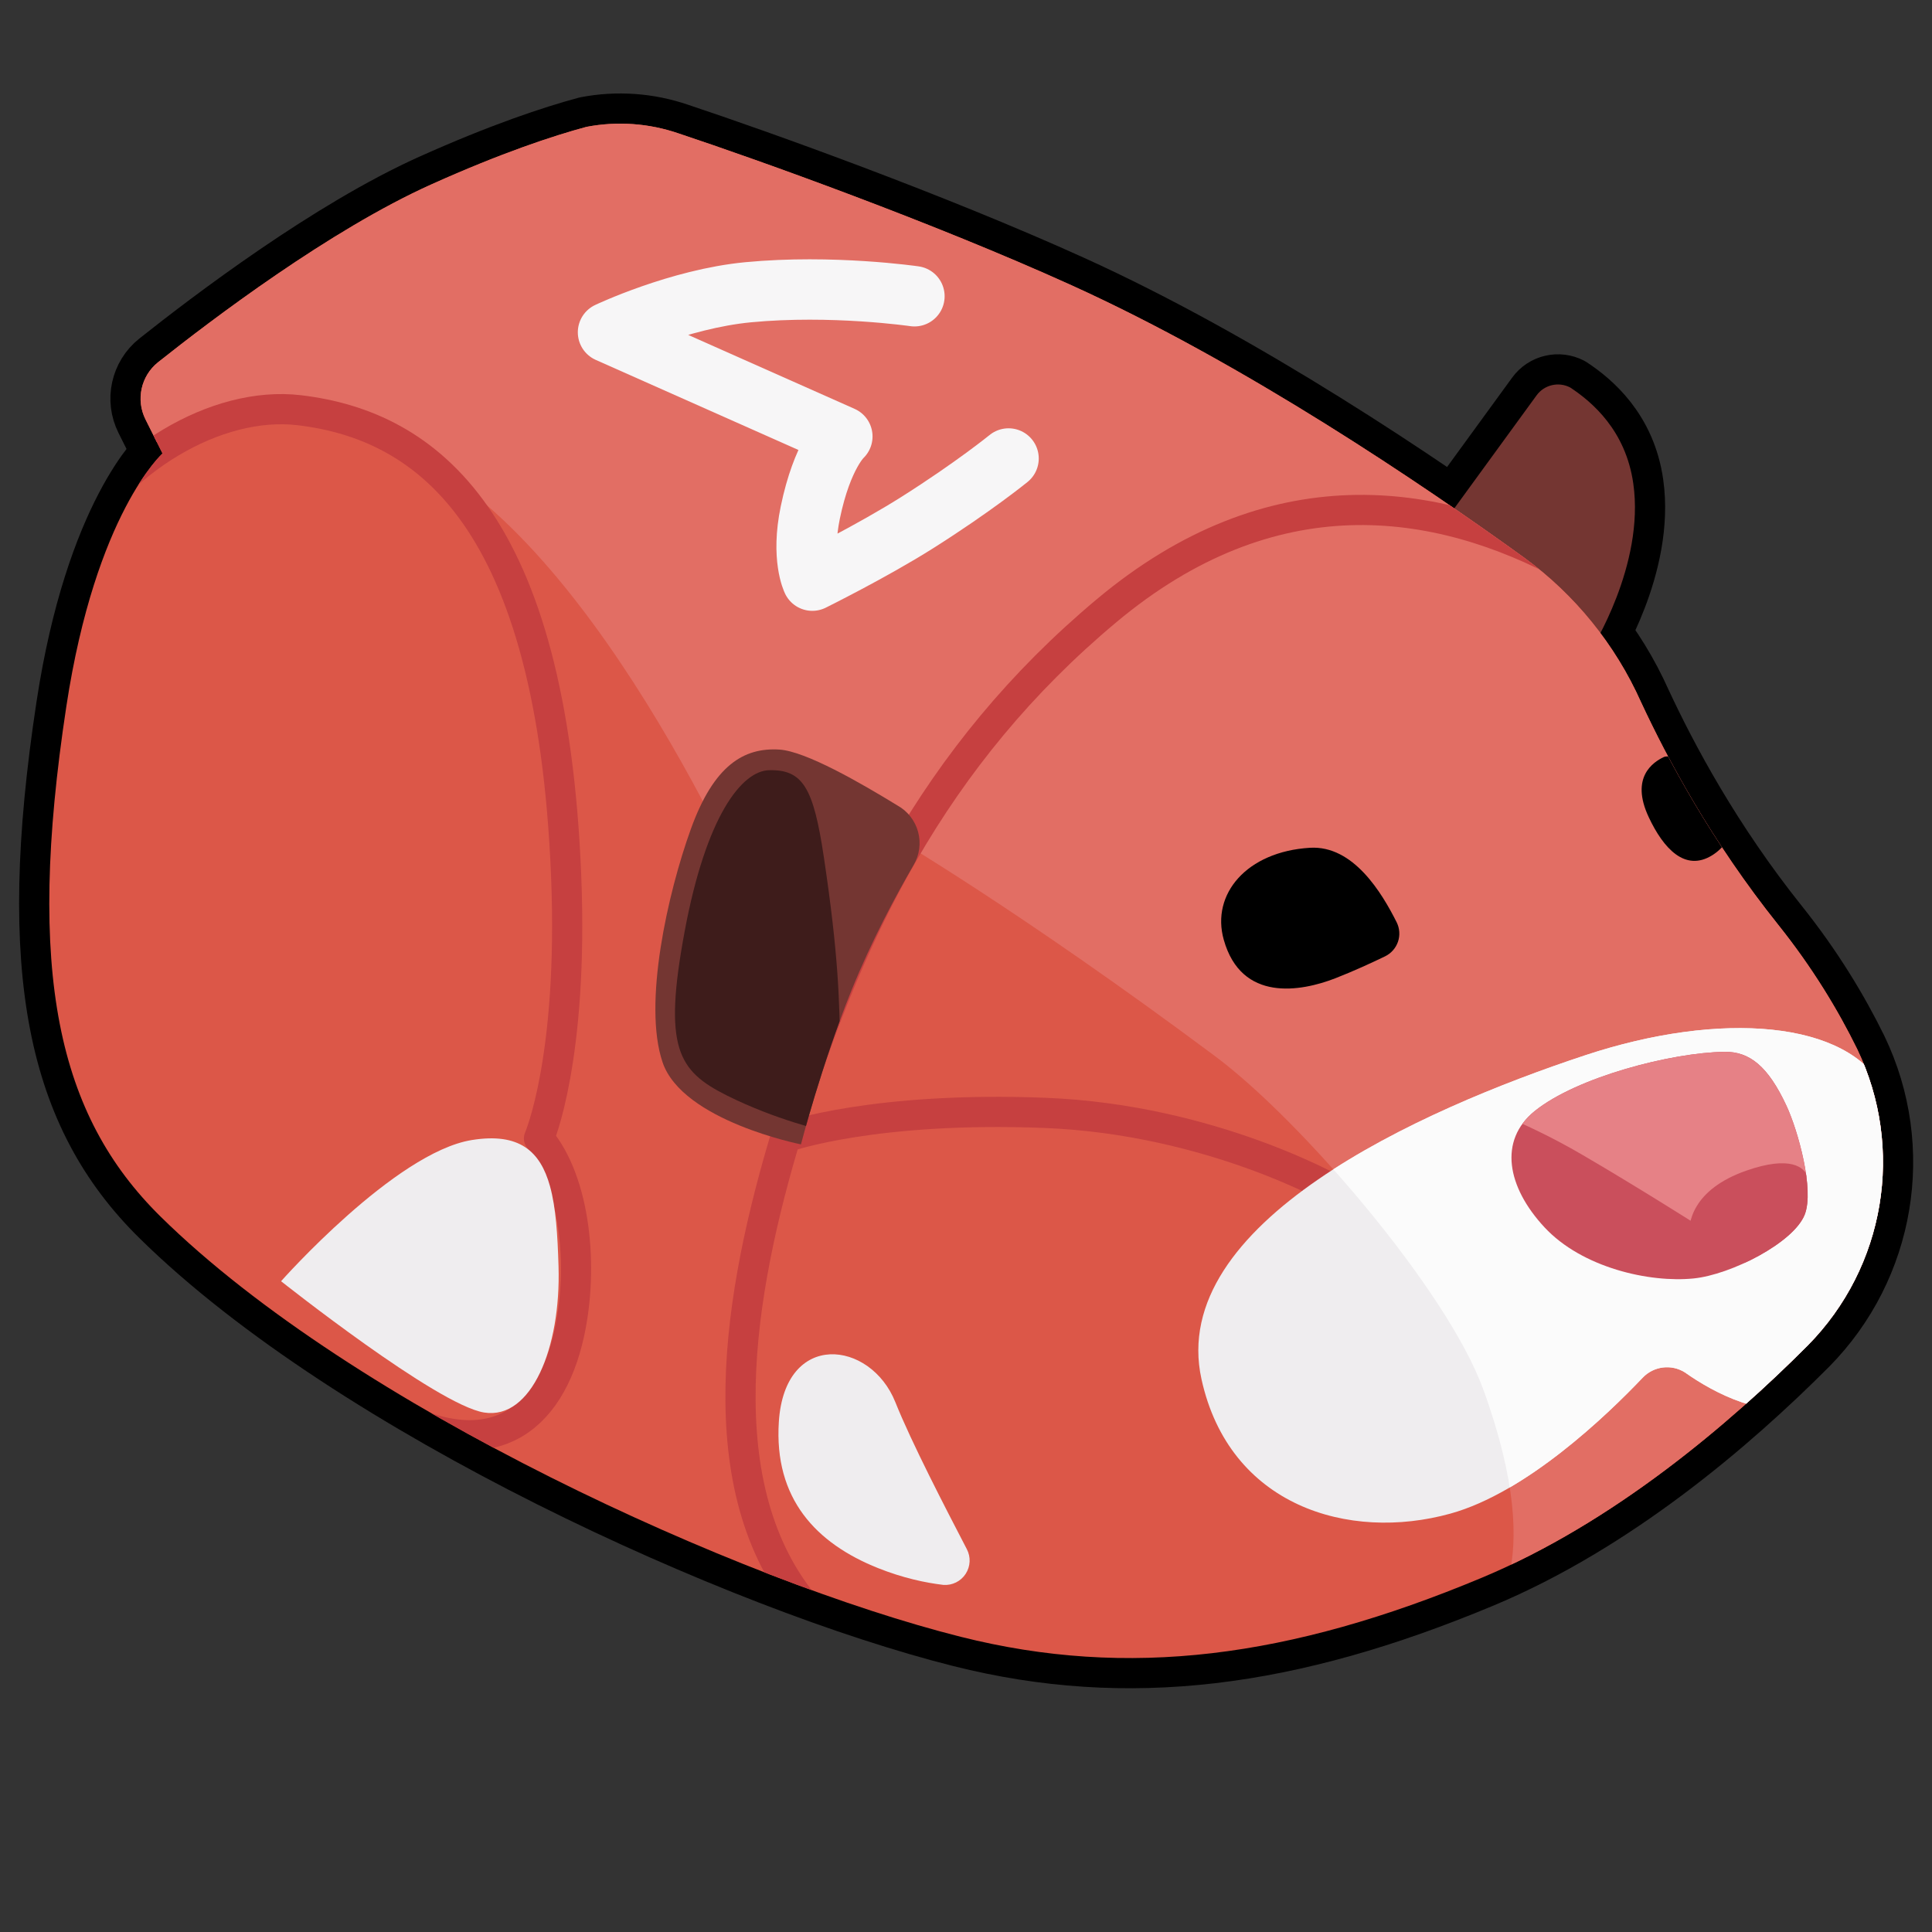 <?xml version="1.0" encoding="UTF-8" standalone="no"?>
<!DOCTYPE svg PUBLIC "-//W3C//DTD SVG 1.1//EN" "http://www.w3.org/Graphics/SVG/1.1/DTD/svg11.dtd">
<svg width="100%" height="100%" viewBox="0 0 64 64" version="1.1" xmlns="http://www.w3.org/2000/svg" xmlns:xlink="http://www.w3.org/1999/xlink" xml:space="preserve" xmlns:serif="http://www.serif.com/" style="fill-rule:evenodd;clip-rule:evenodd;stroke-linecap:round;stroke-linejoin:round;stroke-miterlimit:1.5;">
    <rect x="0" y="0" width="64" height="64" fill="#333333" stroke="none"/>
    <rect id="cutthecord_red" x="0" y="0" width="64" height="64" style="fill:none;"/>
    <g id="outline">
        <path d="M47.683,17.516c0,0 2.273,-3.122 3.218,-4.419c0.255,-0.351 0.729,-0.462 1.114,-0.261c0.726,0.479 1.839,1.421 2.09,3.183c0.387,2.704 -1.4,5.504 -1.4,5.504l-5.022,-4.007Z" style="fill:none;stroke:#000;stroke-width:2px;"/>
        <path d="M19.426,4.203c1.019,-0.196 2.072,-0.121 3.054,0.217c2.687,0.894 8.432,2.953 13.009,5.027c5.731,2.597 11.626,6.589 14.999,9.026c1.685,1.229 3.02,2.878 3.872,4.783c0.883,1.898 2.334,4.61 4.543,7.375c1.138,1.424 1.988,2.834 2.622,4.127c1.579,3.288 0.922,7.214 -1.64,9.81c-2.595,2.604 -6.434,5.874 -10.799,7.697c-6.373,2.662 -11.716,3.35 -17.257,1.957c-7.293,-1.833 -20.116,-7.622 -26.512,-13.923c-3.395,-3.345 -4.466,-8.046 -3.12,-16.895c0.975,-6.414 3.187,-8.382 3.187,-8.382c0,0 -0.283,-0.566 -0.564,-1.128c-0.325,-0.649 -0.153,-1.437 0.413,-1.892c1.78,-1.414 5.697,-4.386 9.071,-5.9c2.318,-1.041 4.017,-1.601 5.122,-1.899Z" style="fill:none;stroke:#000;stroke-width:2px;"/>
    </g>
    <g id="Layer1">
        <path d="M47.683,17.516c0,0 2.273,-3.122 3.218,-4.419c0.255,-0.351 0.729,-0.462 1.114,-0.261c0.726,0.479 1.839,1.421 2.09,3.183c0.387,2.704 -1.4,5.504 -1.4,5.504l-5.022,-4.007Z" style="fill:#743632;"/>
        <path d="M19.426,4.203c1.019,-0.196 2.072,-0.121 3.054,0.217c2.687,0.894 8.432,2.953 13.009,5.027c5.731,2.597 11.626,6.589 14.999,9.026c1.685,1.229 3.02,2.878 3.872,4.783c0.883,1.898 2.334,4.61 4.543,7.375c1.138,1.424 1.988,2.834 2.622,4.127c1.579,3.288 0.922,7.214 -1.64,9.81c-2.595,2.604 -6.434,5.874 -10.799,7.697c-6.373,2.662 -11.716,3.35 -17.257,1.957c-7.293,-1.833 -20.116,-7.622 -26.512,-13.923c-3.395,-3.345 -4.466,-8.046 -3.12,-16.895c0.975,-6.414 3.187,-8.382 3.187,-8.382c0,0 -0.283,-0.566 -0.564,-1.128c-0.325,-0.649 -0.153,-1.437 0.413,-1.892c1.78,-1.414 5.697,-4.386 9.071,-5.9c2.318,-1.041 4.017,-1.601 5.122,-1.899Z" style="fill:#dc5748;"/>
        <clipPath id="_clip1">
            <path d="M19.426,4.203c1.019,-0.196 2.072,-0.121 3.054,0.217c2.687,0.894 8.432,2.953 13.009,5.027c5.731,2.597 11.626,6.589 14.999,9.026c1.685,1.229 3.02,2.878 3.872,4.783c0.883,1.898 2.334,4.61 4.543,7.375c1.138,1.424 1.988,2.834 2.622,4.127c1.579,3.288 0.922,7.214 -1.64,9.81c-2.595,2.604 -6.434,5.874 -10.799,7.697c-6.373,2.662 -11.716,3.35 -17.257,1.957c-7.293,-1.833 -20.116,-7.622 -26.512,-13.923c-3.395,-3.345 -4.466,-8.046 -3.12,-16.895c0.975,-6.414 3.187,-8.382 3.187,-8.382c0,0 -0.283,-0.566 -0.564,-1.128c-0.325,-0.649 -0.153,-1.437 0.413,-1.892c1.78,-1.414 5.697,-4.386 9.071,-5.9c2.318,-1.041 4.017,-1.601 5.122,-1.899Z"/>
        </clipPath>
        <g clip-path="url(#_clip1)">
            <path d="M4.598,14.959c0,0 5.066,-3.29 10.958,1.307c5.893,4.596 10.316,15.775 10.316,15.775l3.654,-4.361c0,0 4.244,2.475 10.726,7.308c2.862,2.133 7.694,7.772 8.882,11.034c2.231,6.126 0.053,7.703 0.053,7.703l16.23,-2.837l0.057,-16.607l0,-28.877l-44.788,-5.068l-18.622,7.19l2.534,7.433Z" style="fill:#e26e64;"/>
            <path d="M52.006,18.821c-4.463,-2.442 -9.897,-3.15 -15.345,1.406c-5.707,4.772 -8.669,10.7 -10.747,17.811c-1.548,5.297 -2.535,11.816 1.179,15.635" style="fill:none;stroke:#c64040;stroke-width:1px;"/>
            <path d="M2.281,18.089c1.6,-2.828 4.871,-4.827 7.633,-4.5c4.259,0.505 8.37,3.632 8.841,15.435c0.242,6.068 -0.901,8.689 -0.901,8.689c1.211,1.427 1.483,4.266 1.004,6.454c-0.642,2.932 -2.649,4.49 -6.174,2.454" style="fill:none;stroke:#c64040;stroke-width:1px;"/>
            <path d="M26.108,37.651c0,0 2.873,-1.005 8.497,-0.786c5.554,0.216 9.684,2.609 9.684,2.609" style="fill:none;stroke:#c64040;stroke-width:1px;"/>
            <path d="M62.415,36.105c-1.186,-2.309 -5.43,-2.627 -9.896,-1.15c-5.521,1.825 -13.849,5.573 -12.719,10.728c0.92,4.201 4.872,5.391 8.244,4.458c2.518,-0.696 5.181,-3.251 6.37,-4.501c0.365,-0.386 0.952,-0.46 1.401,-0.177c0.955,0.677 2.696,1.604 4.079,1.053c3.298,-1.315 3.652,-8.209 2.521,-10.411Z" style="fill:#efedef;"/>
            <clipPath id="_clip2">
                <path d="M62.415,36.105c-1.186,-2.309 -5.43,-2.627 -9.896,-1.15c-5.521,1.825 -13.849,5.573 -12.719,10.728c0.92,4.201 4.872,5.391 8.244,4.458c2.518,-0.696 5.181,-3.251 6.37,-4.501c0.365,-0.386 0.952,-0.46 1.401,-0.177c0.955,0.677 2.696,1.604 4.079,1.053c3.298,-1.315 3.652,-8.209 2.521,-10.411Z"/>
            </clipPath>
            <g clip-path="url(#_clip2)">
                <path d="M4.598,14.959c0,0 5.066,-3.29 10.958,1.307c5.893,4.596 10.316,15.775 10.316,15.775l3.654,-4.361c0,0 4.244,2.475 10.726,7.308c2.862,2.133 7.694,7.772 8.882,11.034c2.231,6.126 0.053,7.703 0.053,7.703l16.23,-2.837l0.057,-16.607l0,-28.877l-44.788,-5.068l-18.622,7.19l2.534,7.433Z" style="fill:#fbfbfb;"/>
            </g>
            <path d="M45.884,31.679c0.2,-0.098 0.354,-0.272 0.426,-0.483c0.072,-0.211 0.056,-0.443 -0.043,-0.643c-0.49,-0.974 -1.435,-2.557 -2.875,-2.469c-2.093,0.127 -3.278,1.533 -2.854,3.044c0.584,2.082 2.557,1.721 3.698,1.278c0.603,-0.235 1.209,-0.515 1.648,-0.727Z"/>
            <path d="M55.111,25.08c-0.341,0.164 -1.118,0.661 -0.495,1.989c0.494,1.054 1.209,1.81 2.093,1.269c0.768,-0.471 1.041,-1.528 0.458,-2.279c-0.501,-0.645 -1.775,-1.115 -2.056,-0.979Z"/>
        </g>
        <path d="M30.262,28.659c0.198,-0.331 0.252,-0.729 0.151,-1.102c-0.1,-0.373 -0.348,-0.689 -0.686,-0.876c-1.231,-0.754 -3.038,-1.795 -3.907,-1.85c-1.179,-0.075 -2.173,0.519 -2.935,2.633c-0.763,2.113 -1.594,5.787 -0.936,7.727c0.659,1.941 4.584,2.718 4.584,2.718c0,0 0.68,-2.645 1.669,-5.09c0.674,-1.668 1.49,-3.179 2.06,-4.16Z" style="fill:#743632;"/>
        <clipPath id="_clip3">
            <path d="M30.262,28.659c0.198,-0.331 0.252,-0.729 0.151,-1.102c-0.1,-0.373 -0.348,-0.689 -0.686,-0.876c-1.231,-0.754 -3.038,-1.795 -3.907,-1.85c-1.179,-0.075 -2.173,0.519 -2.935,2.633c-0.763,2.113 -1.594,5.787 -0.936,7.727c0.659,1.941 4.584,2.718 4.584,2.718c0,0 0.68,-2.645 1.669,-5.09c0.674,-1.668 1.49,-3.179 2.06,-4.16Z"/>
        </clipPath>
        <g clip-path="url(#_clip3)">
            <path d="M27.83,34.741c-0.022,-1.568 -0.046,-3.06 -0.541,-6.362c-0.341,-2.27 -0.687,-2.892 -1.811,-2.865c-0.899,0.022 -2.081,1.493 -2.797,5.334c-0.719,3.861 -0.225,4.63 1.399,5.442c1.624,0.812 3.218,1.169 3.218,1.169c0,0 0.547,-1.727 0.532,-2.718Z" style="fill:#3e1c1b;"/>
        </g>
        <path d="M57.126,34.843c-1.762,0.024 -4.895,0.838 -6.289,1.964c-1.198,0.969 -0.921,2.509 0.328,3.851c1.249,1.342 3.486,1.84 4.941,1.692c1.234,-0.125 3.313,-1.184 3.678,-2.116c0.322,-0.823 -0.22,-2.774 -0.602,-3.598c-0.612,-1.318 -1.226,-1.804 -2.056,-1.793Z" style="fill:#ca4f5c;"/>
        <clipPath id="_clip4">
            <path d="M57.126,34.843c-1.762,0.024 -4.895,0.838 -6.289,1.964c-1.198,0.969 -0.921,2.509 0.328,3.851c1.249,1.342 3.486,1.84 4.941,1.692c1.234,-0.125 3.313,-1.184 3.678,-2.116c0.322,-0.823 -0.22,-2.774 -0.602,-3.598c-0.612,-1.318 -1.226,-1.804 -2.056,-1.793Z"/>
        </clipPath>
        <g clip-path="url(#_clip4)">
            <path d="M48.882,36.611c0,0 1.56,0.492 3.518,1.634c1.794,1.045 3.799,2.317 3.799,2.317l3.833,-1.643l0.148,-3.113l-2.017,-1.81l-4.798,0.405l-4.483,2.21Z" style="fill:#e68186;"/>
            <path d="M55.96,41.086c-0.074,-0.578 0.113,-1.685 1.889,-2.307c1.455,-0.509 1.94,-0.12 2.04,0.232c0.114,0.404 0.253,0.822 -0.027,1.534c-0.202,0.513 -1.519,1.177 -1.931,1.269c-0.567,0.125 -1.916,-0.303 -1.971,-0.728Z" style="fill:#ca4f5c;"/>
        </g>
        <path d="M9.311,42.442c0,0 3.776,-4.266 6.319,-4.677c1.573,-0.253 2.267,0.371 2.588,1.525c0.198,0.712 0.253,1.627 0.284,2.66c0.082,2.708 -0.903,5.088 -2.462,4.842c-1.559,-0.246 -6.729,-4.35 -6.729,-4.35Z" style="fill:#efedef;"/>
        <path d="M31.251,52.502c0.294,0.021 0.576,-0.118 0.737,-0.365c0.161,-0.246 0.176,-0.56 0.039,-0.82c-0.706,-1.359 -1.834,-3.534 -2.369,-4.872c-0.821,-2.051 -3.662,-2.384 -3.858,0.656c-0.163,2.545 1.232,4.022 3.283,4.843c0.826,0.33 1.572,0.487 2.168,0.558Z" style="fill:#efedef;"/>
        <path d="M30.292,9.814c0,0 -2.721,-0.398 -5.507,-0.133c-2.312,0.221 -4.644,1.327 -4.644,1.327l7.763,3.45c0,0 -0.664,0.597 -1.062,2.521c-0.31,1.496 0.067,2.256 0.067,2.256c0,0 1.985,-0.982 3.469,-1.919c1.884,-1.191 3.032,-2.128 3.032,-2.128" style="fill:none;stroke:#f7f6f7;stroke-width:2px;"/>
    </g>
</svg>
